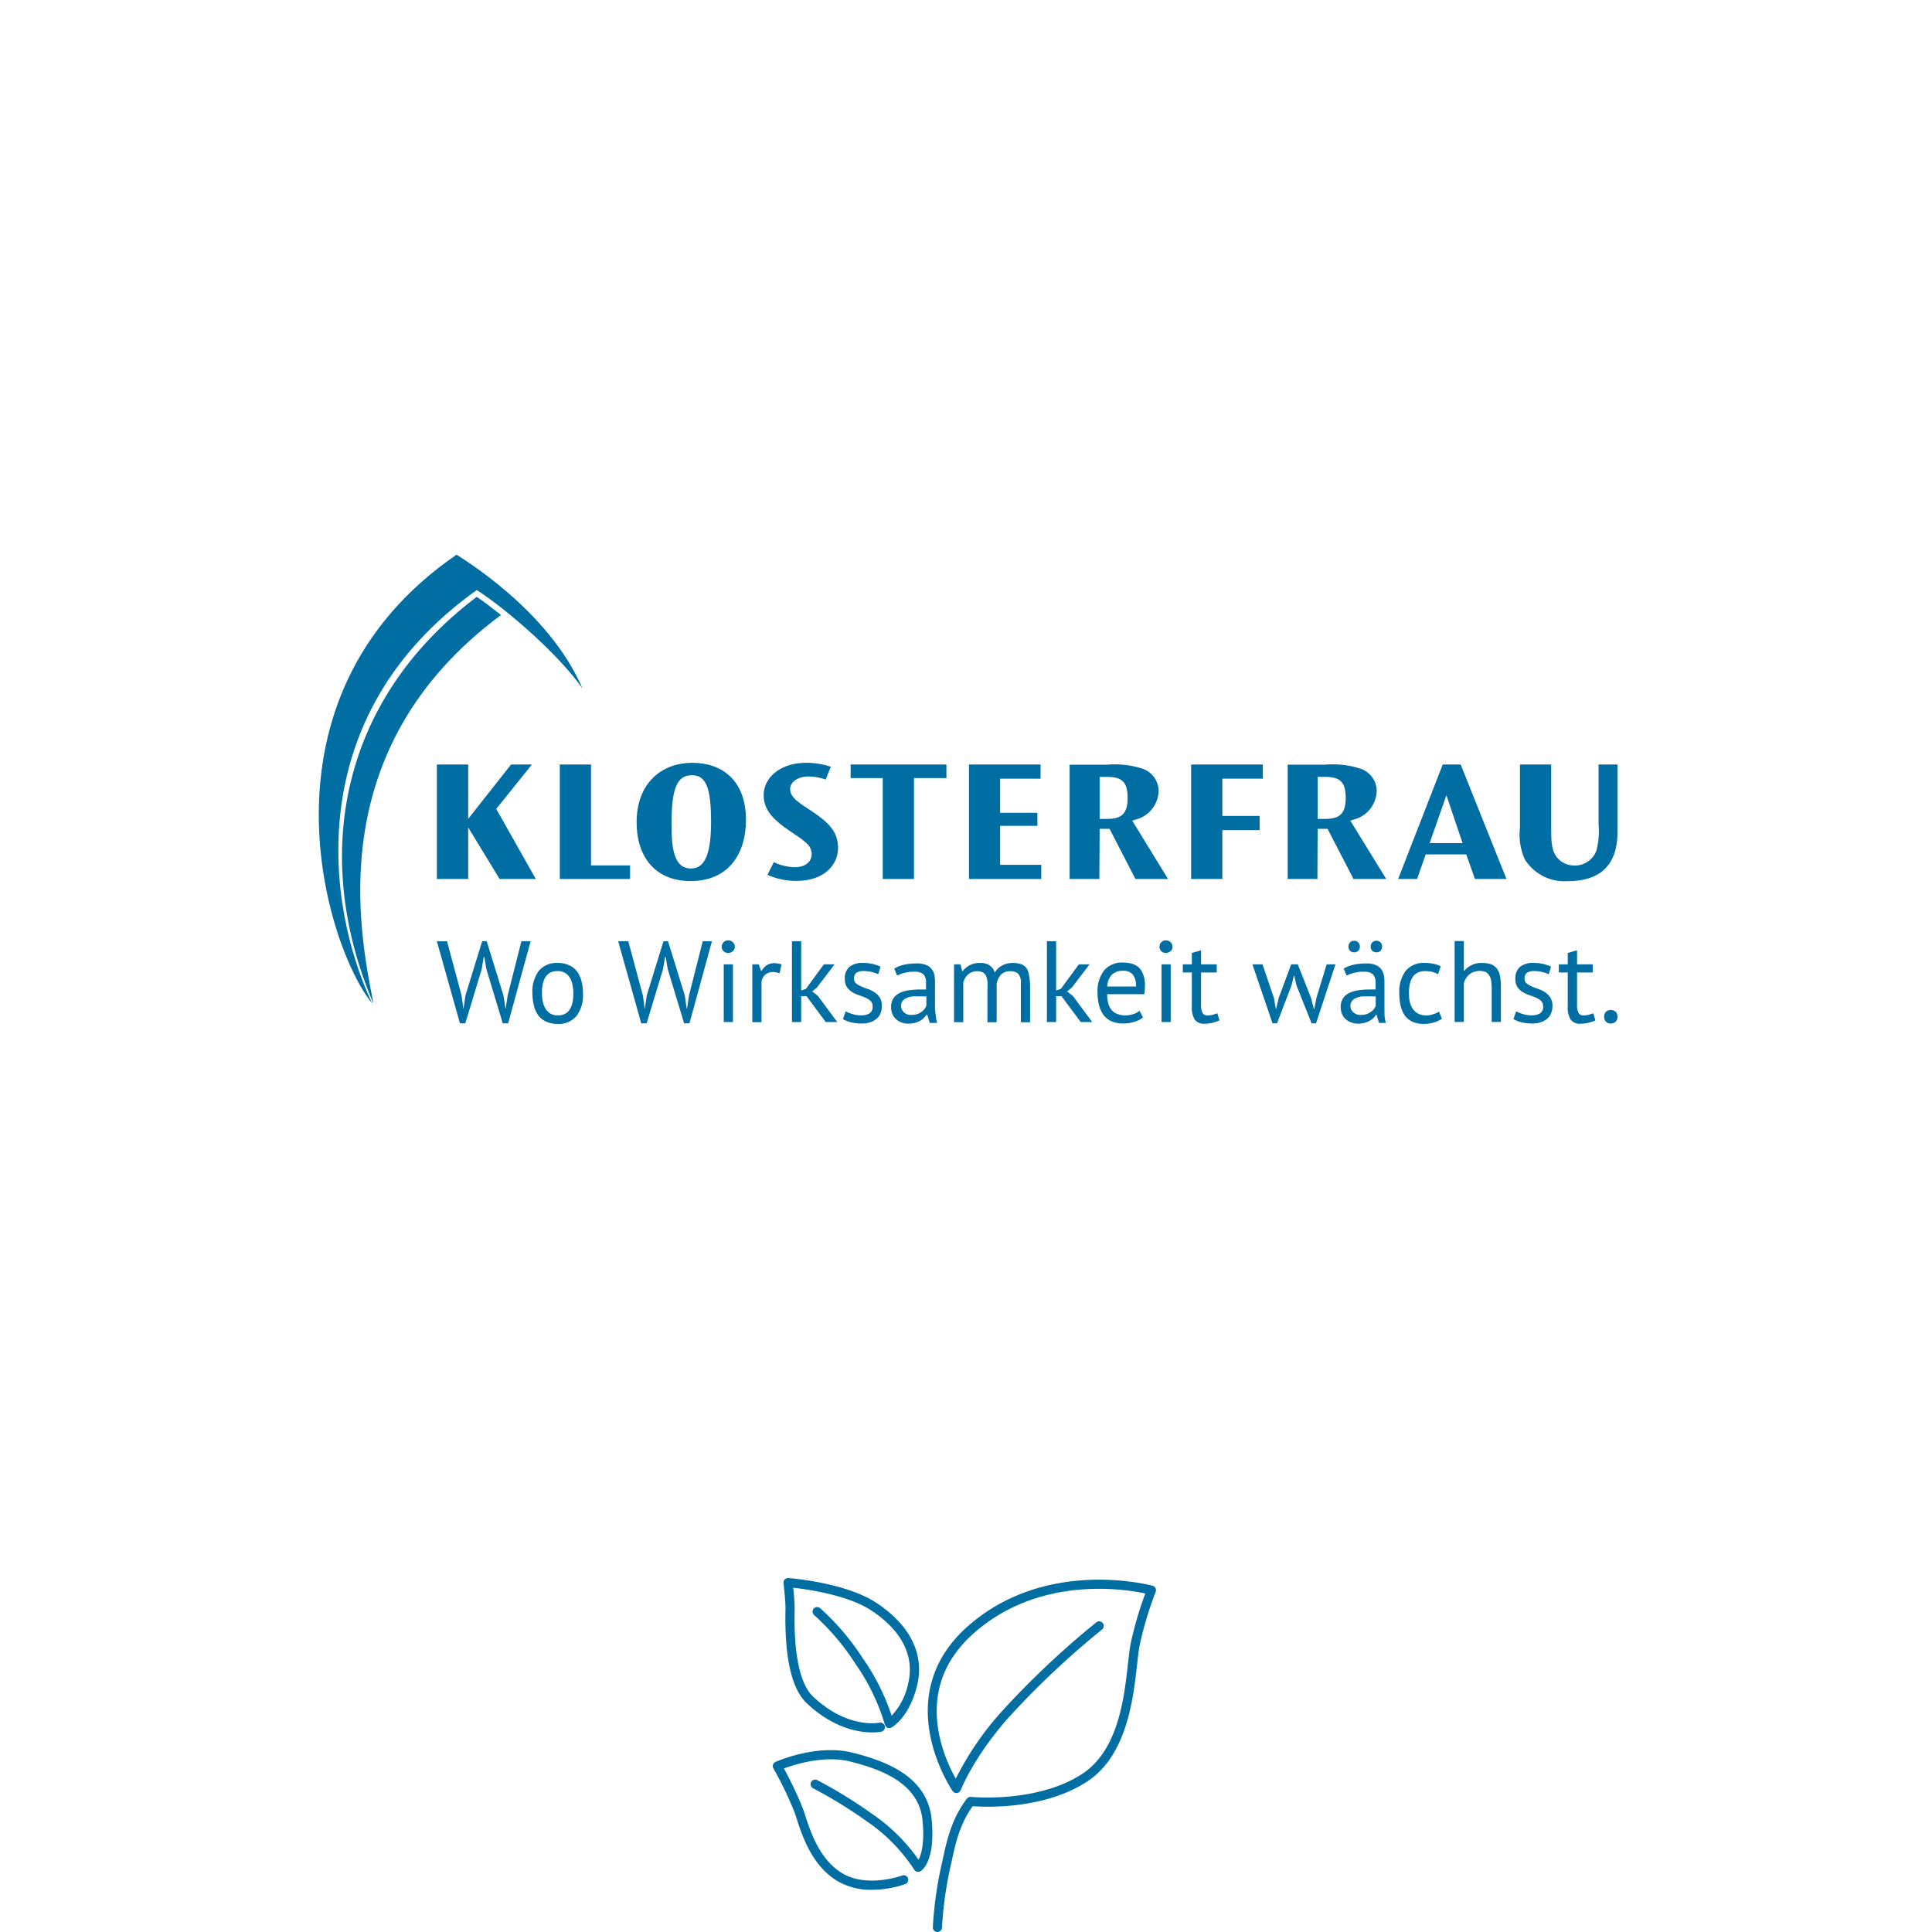 <svg xmlns="http://www.w3.org/2000/svg" xmlns:xlink="http://www.w3.org/1999/xlink" width="400" height="400" viewBox="0 0 400 400">
  <defs>
    <style>
      .cls-1 {
        fill: #006ea2;
      }

      .cls-2 {
        clip-path: url(#clip-Klosterfrau-Group-Klosterfrau-Logo-Teaser);
      }

      .cls-3 {
        clip-path: url(#clip-path);
      }
    </style>
    <clipPath id="clip-path">
      <rect id="Rechteck_4304" data-name="Rechteck 4304" class="cls-1" width="79.339" height="73.28" transform="translate(0 0)"/>
    </clipPath>
    <clipPath id="clip-Klosterfrau-Group-Klosterfrau-Logo-Teaser">
      <rect width="400" height="400"/>
    </clipPath>
  </defs>
  <g id="Klosterfrau-Group-Klosterfrau-Logo-Teaser" class="cls-2">
    <g id="Gruppe_8710" data-name="Gruppe 8710" transform="translate(160 326.72)">
      <g id="Gruppe_8673" data-name="Gruppe 8673" class="cls-3" transform="translate(0 0)">
        <path id="Pfad_27370" data-name="Pfad 27370" class="cls-1" d="M20.526,82.113a13.8,13.8,0,0,1-6.98-1.717C8.1,77.231,6.057,70.876,4.835,67.08c-.107-.334-.207-.646-.3-.93A74.877,74.877,0,0,0,.123,56.973a.949.949,0,0,1,.439-1.335c.347-.155,8.588-3.764,15.929-1.921C23.7,55.525,32.075,58.743,32.9,67.651c.794,8.574-2.012,10.439-2.335,10.624a.946.946,0,0,1-1.265-.305,35.589,35.589,0,0,0-9.545-9.829A95.942,95.942,0,0,0,8.352,61.1a.949.949,0,1,1,.882-1.68,97.761,97.761,0,0,1,11.615,7.175,37.411,37.411,0,0,1,9.325,9.285c.556-1.037,1.272-3.342.837-8.051C30.3,60.1,22.63,57.212,16.029,55.557c-5.314-1.335-11.4.571-13.725,1.431A76.95,76.95,0,0,1,6.313,65.5c.116.341.218.66.328,1C7.78,70.037,9.687,75.957,14.5,78.756c5.143,2.991,12.2.427,12.266.4a.948.948,0,0,1,.663,1.777,21.589,21.589,0,0,1-6.9,1.179" transform="translate(0 -17.57)"/>
        <path id="Pfad_27371" data-name="Pfad 27371" class="cls-1" d="M49.907,73.446h-.026a.948.948,0,0,1-.922-.973,79.573,79.573,0,0,1,2-13.823c.964-4.622,2.01-8.78,5.042-12.8a.961.961,0,0,1,.855-.373c.134.015,13.7,1.327,23.009-4.756,7.493-4.895,8.7-15.669,9.49-22.8.188-1.68.35-3.132.571-4.24a74.594,74.594,0,0,1,3.02-10.324c-4.373-.937-21.964-3.731-35.489,8.215-6.378,5.64-8.81,12.643-7.229,20.812A31.846,31.846,0,0,0,53.709,41.7a62.194,62.194,0,0,1,9.514-13.911A177.706,177.706,0,0,1,82.777,9.361a.949.949,0,1,1,1.193,1.475A175.633,175.633,0,0,0,64.635,29.055C57.382,37.243,54.756,44,54.73,44.071a.949.949,0,0,1-1.663.207c-.136-.194-13.383-19.528,3.133-34.131C72.472-4.225,94.256,1.706,94.473,1.768A.948.948,0,0,1,95.1,3.025a72.756,72.756,0,0,0-3.318,11.039c-.2,1.013-.36,2.428-.542,4.065C90.455,25.156,89.142,36.92,80.9,42.3c-8.9,5.813-20.962,5.3-23.694,5.1-2.564,3.584-3.478,7.251-4.393,11.635a77.986,77.986,0,0,0-1.96,13.482.948.948,0,0,1-.947.923" transform="translate(-15.825 -0.166)"/>
        <path id="Pfad_27372" data-name="Pfad 27372" class="cls-1" d="M21.68,31.957c-2.714,0-8-.8-13.535-6.018C5.013,23.018,3.521,16.56,3.71,6.749c0-.247.009-.441.009-.571,0-1.665-.4-5.084-.405-5.119A.948.948,0,0,1,3.57.293.924.924,0,0,1,4.326,0C4.8.039,16.008.921,22.362,5.019,29.447,9.606,32.513,15.673,31,22.105c-1.576,6.7-5.171,8.756-5.323,8.841a.949.949,0,0,1-1.368-.559,43.844,43.844,0,0,0-6.218-12.8,48.991,48.991,0,0,0-8.45-9.932.948.948,0,1,1,1.268-1.41,50.818,50.818,0,0,1,8.754,10.281A45.619,45.619,0,0,1,25.7,28.5a13.975,13.975,0,0,0,3.452-6.83c1.317-5.593-1.459-10.942-7.82-15.058C16.516,3.506,8.322,2.342,5.325,2.007c.123,1.193.291,3.026.291,4.172,0,.138,0,.344-.009.607-.223,11.52,1.963,16.022,3.836,17.77C16.5,31.2,22.907,30,23.176,29.948a.948.948,0,0,1,.387,1.856,9.758,9.758,0,0,1-1.884.153" transform="translate(-1.092 0)"/>
      </g>
    </g>
    <g id="Gruppe_8809" data-name="Gruppe 8809" transform="translate(-15 99.278)">
      <g id="Logo-Klosterfrau-Marke" transform="translate(81 15.554)">
        <path id="Pfad_27500" data-name="Pfad 27500" class="cls-1" d="M91.655,91.3h7.717V88.6H91.655v-7.06h8.374V78.6H85.21v23.705h14.962V99.37H91.655Z" transform="translate(49.41 -35.151)"/>
        <path id="Pfad_27501" data-name="Pfad 27501" class="cls-1" d="M74.269,88.323l-1.149-.759c-1.806-1.211-3.14-2.2-3.14-3.715s1.7-2.586,3.756-2.586a10.61,10.61,0,0,1,3.592.636l1.067-2.648a15.783,15.783,0,0,0-5.11-.821c-5.336,0-8.784,3.058-8.784,6.691,0,2.955,1.786,4.987,5.541,7.512l1.006.7a15.125,15.125,0,0,1,2.4,1.827,3,3,0,0,1,.985,2.176c0,1.478-1.211,2.709-3.489,2.709A10.693,10.693,0,0,1,66.593,99l-1.314,2.627a14.367,14.367,0,0,0,5.972,1.252c5.788,0,8.641-3.325,8.641-6.855S77.635,90.58,74.269,88.323Z" transform="translate(27.615 -35.33)"/>
        <path id="Pfad_27502" data-name="Pfad 27502" class="cls-1" d="M161.027,91.735V78.6h-3.92V91.017a16.133,16.133,0,0,1-.452,5.418,4.72,4.72,0,0,1-4.515,3.079,4.659,4.659,0,0,1-3.715-1.765c-1.108-1.539-1.129-3.222-1.129-6.691V78.6h-6.465V91.735a12.458,12.458,0,0,0,1.026,6.547,9.687,9.687,0,0,0,8.825,4.474c6.157,0,9.687-2.75,10.262-8.456a21.518,21.518,0,0,0,.082-2.565Z" transform="translate(107.86 -35.151)"/>
        <path id="Pfad_27503" data-name="Pfad 27503" class="cls-1" d="M137.736,78.6,128.5,102.305h3.92l1.786-5.09H142.6l1.806,5.09h6.527L141.451,78.6Zm-2.709,16.275,3.469-9.913,3.345,9.913Z" transform="translate(94.968 -35.151)"/>
        <path id="Pfad_27504" data-name="Pfad 27504" class="cls-1" d="M73.27,81.412h6.65v20.893h6.465V81.412H93.1V78.6H73.27Z" transform="translate(36.844 -35.151)"/>
        <path id="Pfad_27505" data-name="Pfad 27505" class="cls-1" d="M101.579,91.936h2.052l5.357,10.385h6.752l-7.409-12.068.575-.205a6.3,6.3,0,0,0,4.885-6.014,4.926,4.926,0,0,0-3.489-4.6,18.78,18.78,0,0,0-7.224-.78H95.36v23.664h6.157Zm0-10.755h1.539c3.1,0,4.248,1.067,4.248,4.351s-1.272,4.351-4.248,4.351h-1.539Z" transform="translate(60.092 -35.166)"/>
        <path id="Pfad_27506" data-name="Pfad 27506" class="cls-1" d="M63.235,78.43c-6.629,0-11.555,4.433-11.555,12.314,0,7.1,3.8,12.171,11.186,12.171,7.758,0,11.452-5.541,11.452-12.663C74.318,81.775,69.064,78.43,63.235,78.43Zm-.328,21.878c-3.469,0-4-4.1-4-9.174C58.9,83.376,60.177,81,63.153,81s3.941,2.771,3.941,9.749C67.093,98.564,65.205,100.308,62.907,100.308Z" transform="translate(14.123 -35.33)"/>
        <path id="Pfad_27507" data-name="Pfad 27507" class="cls-1" d="M43.93,78.6v23.705H58.481V99.493H50.4V78.6Z" transform="translate(5.967 -35.151)"/>
        <path id="Pfad_27508" data-name="Pfad 27508" class="cls-1" d="M123.558,91.936h2.052l5.377,10.385h6.773l-7.43-12.068.575-.205a6.28,6.28,0,0,0,4.885-6.014,4.926,4.926,0,0,0-3.51-4.6,18.718,18.718,0,0,0-7.224-.78h-7.7v23.664h6.157Zm0-10.755H125.1c3.1,0,4.269,1.067,4.269,4.351s-1.272,4.351-4.269,4.351h-1.539Z" transform="translate(83.244 -35.167)"/>
        <path id="Pfad_27509" data-name="Pfad 27509" class="cls-1" d="M121.8,89.252h-7.717V81.535h8.374V78.6H107.62v23.705h6.465V92.187H121.8Z" transform="translate(72.994 -35.151)"/>
        <path id="Pfad_27510" data-name="Pfad 27510" class="cls-1" d="M46.9,78.6,38.016,89.847V78.6H31.53v23.705h6.486V91.633l6.506,10.672h7.491l-8.189-14.51L51.212,78.6Z" transform="translate(-7.083 -35.151)"/>
        <path id="Pfad_27511" data-name="Pfad 27511" class="cls-1" d="M54.88,65.446c-1.662-1.293-3.263-2.607-5.028-3.756-29.082,21.981-33.967,54.778-21.365,84.251C25.613,131.266,17.609,93.112,54.88,65.446Z" transform="translate(-17.154 -52.947)"/>
        <path id="Pfad_27512" data-name="Pfad 27512" class="cls-1" d="M52.337,64.757c5.993,3.879,16.912,13.217,21.9,20.421-7.06-16.419-25.2-27.071-26.086-27.748-43.531,29.9-26.722,81.808-17.486,92.891C21.264,130.434,15.661,90.884,52.337,64.757Z" transform="translate(-19.618 -57.43)"/>
        <path id="Pfad_27513" data-name="Pfad 27513" class="cls-1" d="M46.2,107.6l-.431,2.832h-.021l-.431-2.791L41.854,96.43h-.944L37.461,107.6l-.41,2.832H37.03l-.39-2.791-3-11.206H31.53l4.782,16.994H37.42l3.386-11.186.431-2.545h.123l.431,2.524,3.386,11.206h1.108L50.946,96.43H49.037Z" transform="translate(-7.083 -16.387)"/>
        <path id="Pfad_27514" data-name="Pfad 27514" class="cls-1" d="M50.372,100.329a4.33,4.33,0,0,0-1.642-1.252,5.439,5.439,0,0,0-2.319-.451,4.762,4.762,0,0,0-3.9,1.621,7.142,7.142,0,0,0-1.334,4.638,10.263,10.263,0,0,0,.308,2.586,5.5,5.5,0,0,0,.944,2.052,4.1,4.1,0,0,0,1.642,1.272,5.808,5.808,0,0,0,2.34.451,4.8,4.8,0,0,0,3.879-1.621,7.081,7.081,0,0,0,1.355-4.659,10.1,10.1,0,0,0-.308-2.565,5.459,5.459,0,0,0-.965-2.073Zm-3.961,9.154a2.791,2.791,0,0,1-1.519-.39,2.955,2.955,0,0,1-1.006-1.006,4.7,4.7,0,0,1-.554-1.457,7.983,7.983,0,0,1-.185-1.745c0-3.079,1.088-4.6,3.263-4.577a2.791,2.791,0,0,1,2.5,1.355,4.392,4.392,0,0,1,.554,1.457,8.209,8.209,0,0,1,.185,1.765c0,3.079-1.088,4.618-3.243,4.6Z" transform="translate(3.055 -14.087)"/>
        <path id="Pfad_27515" data-name="Pfad 27515" class="cls-1" d="M64.495,107.6l-.431,2.832h-.041l-.41-2.791L60.144,96.43H59.2L55.751,107.6l-.41,2.832H55.32l-.39-2.791L51.913,96.43H49.82L54.6,113.424H55.71L59.1,102.238l.431-2.545h.123l.431,2.524,3.386,11.206h1.108L69.236,96.43H67.327Z" transform="translate(12.166 -16.387)"/>
        <path id="Pfad_27516" data-name="Pfad 27516" class="cls-1" d="M61.584,96.341a1.211,1.211,0,0,0-.944.39,1.334,1.334,0,0,0-.369.944,1.17,1.17,0,0,0,.369.9,1.273,1.273,0,0,0,.944.369,1.4,1.4,0,0,0,.985-.369,1.149,1.149,0,0,0,.41-.9,1.293,1.293,0,0,0-.41-.944A1.334,1.334,0,0,0,61.584,96.341Z" transform="translate(23.163 -16.482)"/>
        <rect id="Rechteck_4371" data-name="Rechteck 4371" class="cls-1" width="1.909" height="11.945" transform="translate(83.844 84.825)"/>
        <path id="Pfad_27517" data-name="Pfad 27517" class="cls-1" d="M66.305,99.092a3.879,3.879,0,0,0-1.088,1.252h0l-.534-1.457H63.35v11.965h1.909v-8.374A2.5,2.5,0,0,1,66,101.062a2.258,2.258,0,0,1,1.642-.575,4.1,4.1,0,0,1,1.355.246l.41-1.847a5.685,5.685,0,0,0-1.56-.246,2.853,2.853,0,0,0-1.539.452Z" transform="translate(26.404 -14.061)"/>
        <path id="Pfad_27518" data-name="Pfad 27518" class="cls-1" d="M71.537,106.815l.985-.8,3.653-4.8H73.959l-3.715,5.069-.985.328V96.43H67.35v16.727h1.909V107.8h1.108l3.982,5.357h2.381l-4-5.4Z" transform="translate(30.614 -16.387)"/>
        <path id="Pfad_27519" data-name="Pfad 27519" class="cls-1" d="M79.078,104.721a6.343,6.343,0,0,0-1.4-.7c-.493-.164-.965-.349-1.375-.534a4.721,4.721,0,0,1-1.067-.616,1.17,1.17,0,0,1-.431-.965,1.457,1.457,0,0,1,.493-1.252,2.545,2.545,0,0,1,1.539-.349,6.361,6.361,0,0,1,1.662.205,7.511,7.511,0,0,1,1.313.452l.472-1.58a9.541,9.541,0,0,0-1.539-.534,9.011,9.011,0,0,0-2.155-.226,4.1,4.1,0,0,0-2.73.8,3.058,3.058,0,0,0-.965,2.524,2.976,2.976,0,0,0,.431,1.683,3.755,3.755,0,0,0,1.047,1.006,7.288,7.288,0,0,0,1.4.657c.493.164.965.328,1.375.513a3.653,3.653,0,0,1,1.067.677,1.519,1.519,0,0,1,.431,1.129,1.58,1.58,0,0,1-.657,1.457,3.325,3.325,0,0,1-1.7.41,5.787,5.787,0,0,1-1.786-.267,6.157,6.157,0,0,1-1.437-.575l-.575,1.621a7.429,7.429,0,0,0,1.6.636,9.235,9.235,0,0,0,2.319.267,5.418,5.418,0,0,0,1.827-.287,3.654,3.654,0,0,0,1.293-.759,2.873,2.873,0,0,0,.78-1.129,4.1,4.1,0,0,0,.246-1.437,3.325,3.325,0,0,0-.41-1.745,4.1,4.1,0,0,0-1.067-1.088Z" transform="translate(36.023 -14.087)"/>
        <path id="Pfad_27520" data-name="Pfad 27520" class="cls-1" d="M86.443,107.725v-5.377a6.9,6.9,0,0,0-.123-1.293,2.771,2.771,0,0,0-.534-1.17A2.689,2.689,0,0,0,84.637,99a4.905,4.905,0,0,0-2.052-.328,11.2,11.2,0,0,0-2.524.267,6.65,6.65,0,0,0-2.052.8l.6,1.457a5.534,5.534,0,0,1,.78-.349,6.833,6.833,0,0,1,.924-.267l.965-.185h.883a2.689,2.689,0,0,1,1.909.534,2.586,2.586,0,0,1,.513,1.847v1.293H83.262a14.365,14.365,0,0,0-2.4.185,6.444,6.444,0,0,0-1.868.6,3.222,3.222,0,0,0-1.211,1.129,3.284,3.284,0,0,0-.431,1.745,3.428,3.428,0,0,0,.287,1.416,3.017,3.017,0,0,0,.739,1.067,3.551,3.551,0,0,0,1.149.677,3.94,3.94,0,0,0,1.416.246,5.315,5.315,0,0,0,1.355-.164,5.769,5.769,0,0,0,1.067-.431,3.078,3.078,0,0,0,.759-.575,3.243,3.243,0,0,0,.554-.657h.164l.513,1.683h1.539a6.549,6.549,0,0,1-.267-1.457,14.674,14.674,0,0,1-.185-1.806Zm-1.786-.287a3.078,3.078,0,0,1-.369.657,2.955,2.955,0,0,1-.636.6,3.407,3.407,0,0,1-.9.472,4.27,4.27,0,0,1-1.19.164,2.052,2.052,0,0,1-1.539-.534,1.786,1.786,0,0,1-.6-1.375,1.457,1.457,0,0,1,.328-.985,2.052,2.052,0,0,1,.841-.616,4.474,4.474,0,0,1,1.252-.328h2.812Z" transform="translate(41.137 -14.033)"/>
        <path id="Pfad_27521" data-name="Pfad 27521" class="cls-1" d="M98.682,99.648a2.545,2.545,0,0,0-1.149-.8,5.808,5.808,0,0,0-1.7-.226,4.5,4.5,0,0,0-2.176.534,3.838,3.838,0,0,0-1.519,1.457,2.791,2.791,0,0,0-1.149-1.539,3.407,3.407,0,0,0-1.868-.452,4.433,4.433,0,0,0-2.217.493,5.808,5.808,0,0,0-1.5,1.252h0l-.369-1.457H83.7v11.965h1.909v-8.21a3.633,3.633,0,0,1,1.026-1.683,2.935,2.935,0,0,1,2.976-.431,1.683,1.683,0,0,1,.7.718,3.736,3.736,0,0,1,.308,1.19,13.211,13.211,0,0,1,0,1.662V110.9h1.909v-8a3.8,3.8,0,0,1,.944-1.909,2.586,2.586,0,0,1,1.868-.657,2.627,2.627,0,0,1,1.149.205,1.355,1.355,0,0,1,.7.616,2.853,2.853,0,0,1,.349,1.047v8.7h1.909v-7.183a11.946,11.946,0,0,0-.205-2.483,3.777,3.777,0,0,0-.554-1.58Z" transform="translate(47.821 -14.084)"/>
        <path id="Pfad_27522" data-name="Pfad 27522" class="cls-1" d="M97.257,106.815l.985-.8,3.653-4.8H99.679l-3.715,5.069-.985.328V96.43H93.07v16.727h1.909V107.8h1.108l3.982,5.357h2.381l-4-5.4Z" transform="translate(57.682 -16.387)"/>
        <path id="Pfad_27523" data-name="Pfad 27523" class="cls-1" d="M106.542,99.447a3.8,3.8,0,0,0-1.457-.677,7.409,7.409,0,0,0-1.621-.185,4.823,4.823,0,0,0-3.9,1.6,6.937,6.937,0,0,0-1.375,4.659,9.931,9.931,0,0,0,.308,2.586,5.891,5.891,0,0,0,.965,2.052,4.105,4.105,0,0,0,1.642,1.272,6.157,6.157,0,0,0,2.381.452,7.7,7.7,0,0,0,2.3-.349,5.315,5.315,0,0,0,1.806-.9l-.718-1.4a3.182,3.182,0,0,1-1.211.677,5.09,5.09,0,0,1-1.621.287,4.494,4.494,0,0,1-1.786-.308,2.668,2.668,0,0,1-1.19-.862,3.448,3.448,0,0,1-.677-1.375,7.162,7.162,0,0,1-.205-1.847h7.676a11.064,11.064,0,0,0,.144-1.745,6.158,6.158,0,0,0-.41-2.442,3.469,3.469,0,0,0-1.047-1.5Zm-6.342,4.1a3.694,3.694,0,0,1,1.026-2.524,3.284,3.284,0,0,1,2.258-.739,2.586,2.586,0,0,1,1.95.718,3.633,3.633,0,0,1,.7,2.545Z" transform="translate(63.05 -14.129)"/>
        <rect id="Rechteck_4372" data-name="Rechteck 4372" class="cls-1" width="1.909" height="11.945" transform="translate(174.477 84.825)"/>
        <path id="Pfad_27524" data-name="Pfad 27524" class="cls-1" d="M105.744,96.341a1.211,1.211,0,0,0-.944.39,1.334,1.334,0,0,0-.369.944,1.17,1.17,0,0,0,.369.9,1.273,1.273,0,0,0,.944.369,1.478,1.478,0,0,0,.985-.369,1.129,1.129,0,0,0,.39-.9,1.273,1.273,0,0,0-.39-.944,1.4,1.4,0,0,0-.985-.39Z" transform="translate(69.636 -16.482)"/>
        <path id="Pfad_27525" data-name="Pfad 27525" class="cls-1" d="M112.978,110.7a3.9,3.9,0,0,1-1.067.123,1.108,1.108,0,0,1-1.047-.513,3.653,3.653,0,0,1-.308-1.765v-6.609H113.8v-1.683h-3.243V97.34l-1.909.554v2.36H106.78v1.683h1.868v7.019a4.885,4.885,0,0,0,.6,2.75,2.36,2.36,0,0,0,2.052.842,7.081,7.081,0,0,0,1.662-.205,7.47,7.47,0,0,0,1.4-.493l-.431-1.457Z" transform="translate(72.11 -15.429)"/>
        <path id="Pfad_27526" data-name="Pfad 27526" class="cls-1" d="M127.058,105.7l-.452,2.34h-.062l-.6-2.3L123.2,98.76h-1.375l-2.565,6.917-.575,2.36h-.021l-.41-2.319-2.36-6.958H113.8l4.166,12.212h.924l3.017-7.861.472-1.991h.082l.452,1.97,3.14,7.881h.924L131,98.76h-1.827Z" transform="translate(79.498 -13.935)"/>
        <path id="Pfad_27527" data-name="Pfad 27527" class="cls-1" d="M123.819,96.729a1.252,1.252,0,0,0-.328.883,1.232,1.232,0,0,0,.328.841,1.211,1.211,0,0,0,.862.328,1.19,1.19,0,0,0,.842-.328,1.231,1.231,0,0,0,.328-.841,1.252,1.252,0,0,0-.328-.883,1.129,1.129,0,0,0-.841-.349A1.149,1.149,0,0,0,123.819,96.729Z" transform="translate(89.695 -16.44)"/>
        <path id="Pfad_27528" data-name="Pfad 27528" class="cls-1" d="M126.059,96.729a1.17,1.17,0,0,0-.328.883,1.149,1.149,0,0,0,.328.841,1.17,1.17,0,0,0,.841.328,1.252,1.252,0,0,0,.883-.328,1.211,1.211,0,0,0,.308-.841,1.252,1.252,0,0,0-.308-.883,1.19,1.19,0,0,0-.883-.349A1.088,1.088,0,0,0,126.059,96.729Z" transform="translate(92.052 -16.44)"/>
        <path id="Pfad_27529" data-name="Pfad 27529" class="cls-1" d="M131.762,107.725v-5.377a5.541,5.541,0,0,0-.144-1.293,2.73,2.73,0,0,0-.513-1.17A2.832,2.832,0,0,0,129.956,99a4.967,4.967,0,0,0-2.052-.328,11.205,11.205,0,0,0-2.524.267,6.589,6.589,0,0,0-2.052.8l.616,1.457a4.661,4.661,0,0,1,.78-.349,6.159,6.159,0,0,1,.924-.267l.944-.185h.883a2.689,2.689,0,0,1,1.909.534,2.586,2.586,0,0,1,.534,1.847,10.383,10.383,0,0,1,0,1.293,3.551,3.551,0,0,0-.657,0H128.6a14.631,14.631,0,0,0-2.4.185,6.65,6.65,0,0,0-1.868.6,3.222,3.222,0,0,0-1.211,1.129,3.489,3.489,0,0,0-.411,1.745,3.428,3.428,0,0,0,.267,1.416,3.078,3.078,0,0,0,.759,1.067,3.449,3.449,0,0,0,1.129.677,3.94,3.94,0,0,0,1.416.246,5.6,5.6,0,0,0,1.375-.164,6.156,6.156,0,0,0,1.047-.431,3.2,3.2,0,0,0,.78-.575,3.939,3.939,0,0,0,.534-.657h.123l.493,1.683h1.416a10.261,10.261,0,0,1-.267-1.457C131.782,108.874,131.762,108.32,131.762,107.725Zm-1.806-.287a3.078,3.078,0,0,1-.369.657,2.545,2.545,0,0,1-.636.6,3.406,3.406,0,0,1-.9.472,4.105,4.105,0,0,1-1.19.164,2.2,2.2,0,0,1-1.539-.534,1.786,1.786,0,0,1-.6-1.375,1.58,1.58,0,0,1,.328-.985,2.053,2.053,0,0,1,.862-.616,4.33,4.33,0,0,1,1.231-.328h2.812Z" transform="translate(88.874 -14.033)"/>
        <path id="Pfad_27530" data-name="Pfad 27530" class="cls-1" d="M135.708,109.215a4.1,4.1,0,0,1-1.539.267,3.3,3.3,0,0,1-1.683-.39,3.017,3.017,0,0,1-1.088-1.006,4.227,4.227,0,0,1-.616-1.457,9.5,9.5,0,0,1-.164-1.745c0-3.058,1.129-4.577,3.386-4.577a6.424,6.424,0,0,1,1.437.164,4.989,4.989,0,0,1,1.211.493l.554-1.642a5.931,5.931,0,0,0-1.437-.513,8.845,8.845,0,0,0-1.95-.185,4.7,4.7,0,0,0-3.858,1.621,7.142,7.142,0,0,0-1.334,4.638,11.248,11.248,0,0,0,.267,2.586,5.768,5.768,0,0,0,.883,2.052,4.1,4.1,0,0,0,1.58,1.273,5.665,5.665,0,0,0,2.34.452,7.511,7.511,0,0,0,2.052-.287,5.233,5.233,0,0,0,1.7-.8l-.616-1.457A4.1,4.1,0,0,1,135.708,109.215Z" transform="translate(95.086 -14.087)"/>
        <path id="Pfad_27531" data-name="Pfad 27531" class="cls-1" d="M142.841,101.972a2.791,2.791,0,0,0-1.231-.8,6.158,6.158,0,0,0-1.745-.226,4.536,4.536,0,0,0-2.155.452,4.434,4.434,0,0,0-1.5,1.17h-.1V96.41H134.2v16.748h1.909v-7.963a3.386,3.386,0,0,1,1.17-1.888,3.427,3.427,0,0,1,3.325-.493,2.053,2.053,0,0,1,.759.718,3.017,3.017,0,0,1,.41,1.17,12.523,12.523,0,0,1,.1,1.642v6.814h1.909v-7.224a11.7,11.7,0,0,0-.226-2.463A3.571,3.571,0,0,0,142.841,101.972Z" transform="translate(100.966 -16.408)"/>
        <path id="Pfad_27532" data-name="Pfad 27532" class="cls-1" d="M146.718,104.719a6.343,6.343,0,0,0-1.4-.7c-.493-.164-.965-.349-1.375-.534a4.721,4.721,0,0,1-1.067-.616,1.17,1.17,0,0,1-.431-.965,1.457,1.457,0,0,1,.493-1.252,2.586,2.586,0,0,1,1.539-.349,6.158,6.158,0,0,1,1.662.205,6.958,6.958,0,0,1,1.313.451l.472-1.58a10,10,0,0,0-1.519-.534,9.317,9.317,0,0,0-2.176-.226,4.248,4.248,0,0,0-2.73.8,3.119,3.119,0,0,0-.965,2.524,2.976,2.976,0,0,0,.431,1.683,3.756,3.756,0,0,0,1.047,1.006,7.9,7.9,0,0,0,1.4.657c.493.164.965.328,1.375.513a3.653,3.653,0,0,1,1.067.677,1.519,1.519,0,0,1,.431,1.129,1.58,1.58,0,0,1-.657,1.457,3.325,3.325,0,0,1-1.7.41,5.789,5.789,0,0,1-1.786-.267,6.5,6.5,0,0,1-1.437-.575l-.575,1.621a7.428,7.428,0,0,0,1.6.636,9.359,9.359,0,0,0,2.319.267,5.418,5.418,0,0,0,1.827-.287,3.939,3.939,0,0,0,1.314-.759,2.812,2.812,0,0,0,.759-1.129,4.106,4.106,0,0,0,.267-1.437,3.325,3.325,0,0,0-.431-1.745,4.1,4.1,0,0,0-1.067-1.088Z" transform="translate(107.207 -14.085)"/>
        <path id="Pfad_27533" data-name="Pfad 27533" class="cls-1" d="M150.888,110.7a3.859,3.859,0,0,1-1.047.123,1.108,1.108,0,0,1-1.047-.513,3.653,3.653,0,0,1-.308-1.765v-6.609h3.243v-1.683h-3.243V97.34l-1.929.554v2.36H144.71v1.683h1.847v7.019a4.68,4.68,0,0,0,.616,2.75,2.34,2.34,0,0,0,2.052.842,7.06,7.06,0,0,0,1.642-.205,7.183,7.183,0,0,0,1.416-.493l-.431-1.457Z" transform="translate(112.027 -15.429)"/>
        <path id="Pfad_27534" data-name="Pfad 27534" class="cls-1" d="M151.682,103.74a1.437,1.437,0,0,0-1.026-.369,1.355,1.355,0,0,0-1.006.369,1.4,1.4,0,0,0-.369,1.026,1.416,1.416,0,0,0,.369,1.006,1.355,1.355,0,0,0,1.006.39,1.437,1.437,0,0,0,1.026-.39,1.416,1.416,0,0,0,.369-1.006,1.4,1.4,0,0,0-.369-1.026Z" transform="translate(116.835 -9.084)"/>
      </g>
    </g>
  </g>
</svg>
